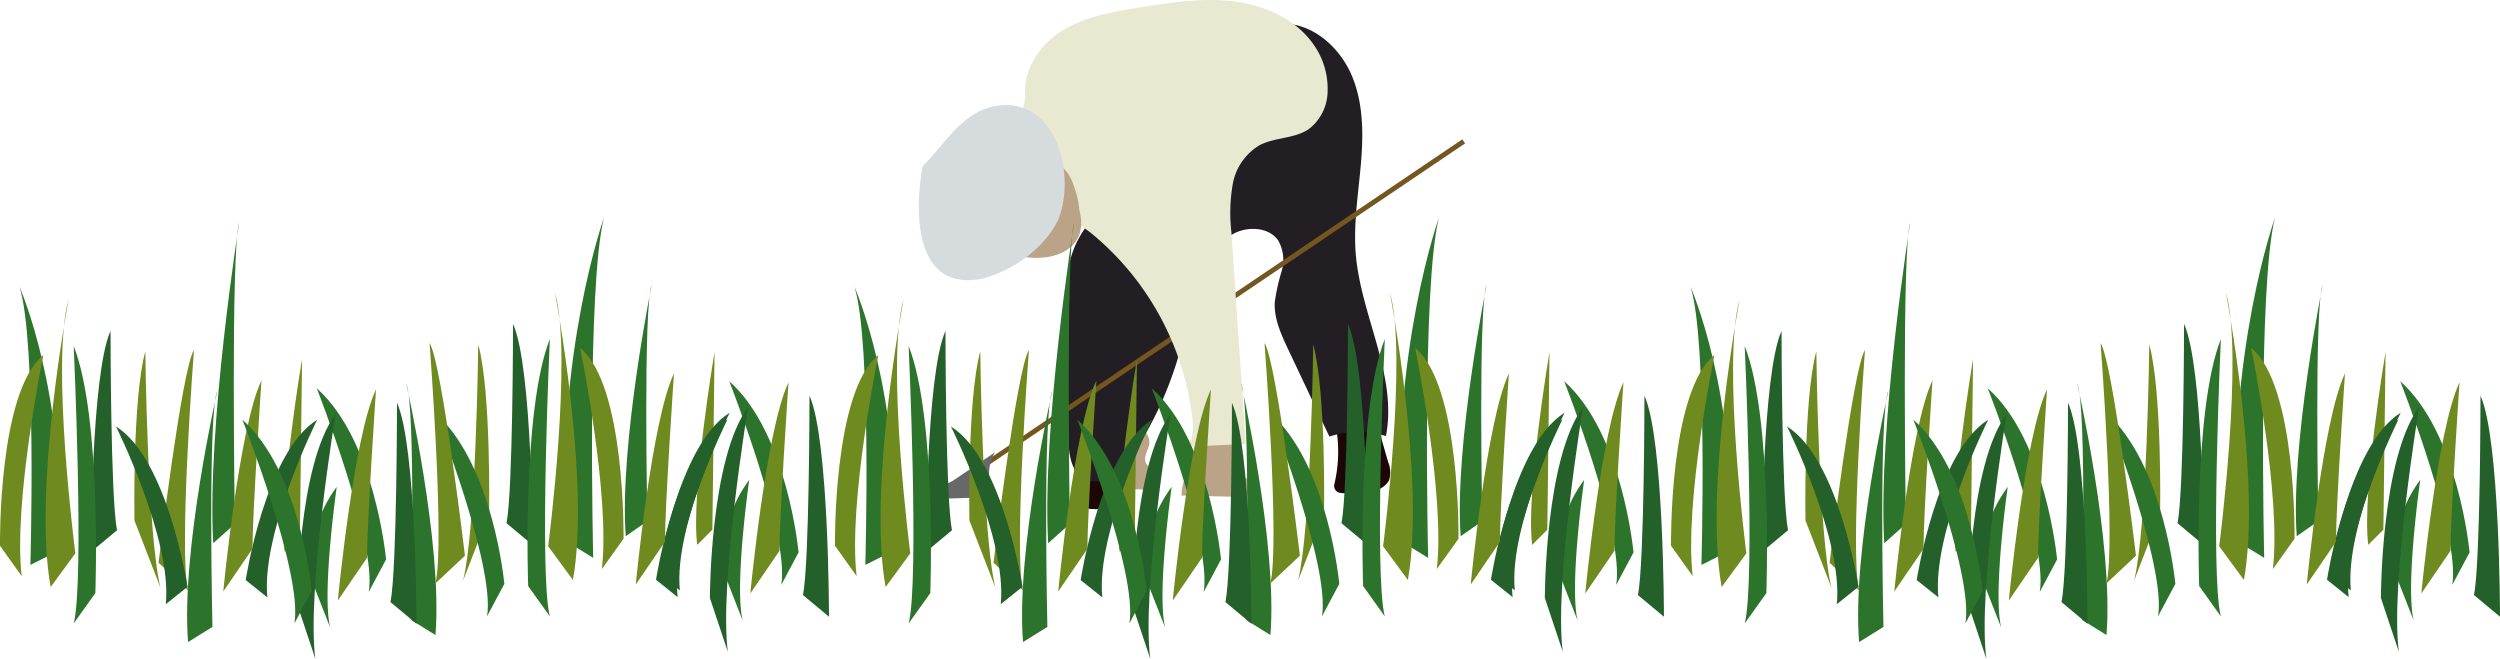 <svg xmlns="http://www.w3.org/2000/svg" xmlns:xlink="http://www.w3.org/1999/xlink" width="447" height="117.81" viewBox="0 0 447 117.81">
  <defs>
    <clipPath id="clip-path">
      <rect id="長方形_25197" data-name="長方形 25197" width="447" height="117.81" fill="none"/>
    </clipPath>
    <clipPath id="clip-path-2">
      <rect id="長方形_25194" data-name="長方形 25194" width="148.223" height="78.899" fill="none"/>
    </clipPath>
  </defs>
  <g id="グループ_1435" data-name="グループ 1435" transform="translate(0 0)" style="isolation: isolate">
    <g id="グループ_1434" data-name="グループ 1434" transform="translate(0 0)" clip-path="url(#clip-path)">
      <g id="グループ_1429" data-name="グループ 1429" transform="translate(0 38.912)">
        <g id="グループ_1428" data-name="グループ 1428" clip-path="url(#clip-path-2)">
          <path id="パス_1255" data-name="パス 1255" d="M51.771,77.639l5.036,3.1s-1.161-48.824,1.933-60.833c0,0-8.521,23.635-6.969,57.734" transform="translate(49.256 -19.903)" fill="#2c742b"/>
          <path id="パス_1256" data-name="パス 1256" d="M57.305,71l3.867-2.708s-.768-38.365.776-42.24c0,0-5.808,28.671-4.643,44.947" transform="translate(54.574 -14.036)" fill="#2c742b"/>
          <path id="パス_1257" data-name="パス 1257" d="M42.385,80.037,38.028,77.33s.868-38.369-.874-42.24c0,0,6.543,28.671,5.231,44.947" transform="translate(35.479 -5.403)" fill="#2c742b"/>
          <path id="パス_1258" data-name="パス 1258" d="M63.865,66.681l2.713-2.711.389-31.777s-4.262,25.181-3.1,34.488" transform="translate(60.794 -8.17)" fill="#6f8a1e"/>
          <path id="パス_1259" data-name="パス 1259" d="M50.976,69.142s0-31.769-3.486-39.526c0,0-.008,29.838-1.163,35.652Z" transform="translate(44.238 -10.63)" fill="#24602a"/>
          <path id="パス_1260" data-name="パス 1260" d="M78.092,75.714s0-31.773-3.488-39.524c0,0-.006,29.836-1.161,35.652Z" transform="translate(70.131 -4.353)" fill="#24602a"/>
          <path id="パス_1261" data-name="パス 1261" d="M60.2,66.418s3.486-22.859,12.783-28.673c0,0-10.076,20.143-8.91,31.771Z" transform="translate(57.486 -2.868)" fill="#24602a"/>
          <path id="パス_1262" data-name="パス 1262" d="M60,67.033S63.485,44.174,72.782,38.36c0,0-10.081,20.153-8.916,31.775Z" transform="translate(57.293 -2.281)" fill="#24602a"/>
          <path id="パス_1263" data-name="パス 1263" d="M60.82,65.93s.379-27.511-7.755-34.1c0,0,5.427,26.346,3.875,39.524Z" transform="translate(50.672 -8.517)" fill="#6f8a1e"/>
          <path id="パス_1264" data-name="パス 1264" d="M48.364,75.177s-1.157-31.384,3.875-44.171c0,0-1.933,42.232,0,49.594Z" transform="translate(46.073 -9.303)" fill="#2c742b"/>
          <path id="パス_1265" data-name="パス 1265" d="M47.007,61.718s.383-21.7-1.937-30.219c0,0-.387,32.93-2.715,42.236Z" transform="translate(40.444 -8.832)" fill="#6f8a1e"/>
          <path id="パス_1266" data-name="パス 1266" d="M52.185,68.355s-1.939-21.314-12.4-30.61c0,0,10.852,27.507,9.3,36.42Z" transform="translate(37.991 -2.868)" fill="#2c742b"/>
          <path id="パス_1267" data-name="パス 1267" d="M79.094,65.48S77.153,44.171,66.7,34.866c0,0,10.844,27.515,9.3,36.422Z" transform="translate(63.69 -5.617)" fill="#2c742b"/>
          <path id="パス_1268" data-name="パス 1268" d="M66.194,60.16a24.083,24.083,0,0,1,4.649-16.271s-2.708,18.986-1.161,25.183Z" transform="translate(63.119 2.999)" fill="#2c742b"/>
          <path id="パス_1269" data-name="パス 1269" d="M64.928,71.362s0-24.9,6.83-34.135c0,0-5.229,31.728-3.617,43.772Z" transform="translate(62 -3.363)" fill="#24602a"/>
          <path id="パス_1270" data-name="パス 1270" d="M45.617,69.4S41.465,34.676,39.289,31.37c0,0,2.764,36.179,1.046,42.984Z" transform="translate(37.517 -8.955)" fill="#6f8a1e"/>
          <path id="パス_1271" data-name="パス 1271" d="M58.15,71.9s2.807-29.32,6.83-37.749c0,0-1.613,23.7-1.613,30.119Z" transform="translate(55.528 -6.305)" fill="#6f8a1e"/>
          <path id="パス_1272" data-name="パス 1272" d="M68.626,72.715S71.433,43.4,75.456,34.97c0,0-1.613,23.693-1.613,30.117Z" transform="translate(65.531 -5.518)" fill="#6f8a1e"/>
          <path id="パス_1273" data-name="パス 1273" d="M50.137,72.129S54.561,38,51.347,26.752c0,0,6.422,33.732,3.214,51.4Z" transform="translate(47.876 -13.365)" fill="#6f8a1e"/>
          <path id="パス_1274" data-name="パス 1274" d="M8.762,73.421,3.726,75.957S4.887,36.05,1.785,26.232c0,0,8.523,19.316,6.977,47.189" transform="translate(1.705 -13.862)" fill="#2c742b"/>
          <path id="パス_1275" data-name="パス 1275" d="M19.577,77.692l3.867-3.456s-.768-48.939.776-53.883c0,0-5.808,36.58-4.643,57.339" transform="translate(18.547 -19.476)" fill="#2c742b"/>
          <path id="パス_1276" data-name="パス 1276" d="M17.286,80.679l4.356-2.709s-.864-38.361.878-42.238c0,0-6.543,28.676-5.233,44.947" transform="translate(16.341 -4.79)" fill="#2c742b"/>
          <path id="パス_1277" data-name="パス 1277" d="M26.137,67.323l2.715-2.709.387-31.779s-4.262,25.187-3.1,34.488" transform="translate(24.767 -7.556)" fill="#6f8a1e"/>
          <path id="パス_1278" data-name="パス 1278" d="M8.324,69.78s0-31.773,3.493-39.518c0,0,0,29.83,1.159,35.644Z" transform="translate(7.949 -10.013)" fill="#24602a"/>
          <path id="パス_1279" data-name="パス 1279" d="M40.364,76.358s0-31.769-3.486-39.524c0,0-.008,29.836-1.163,35.65Z" transform="translate(34.104 -3.738)" fill="#24602a"/>
          <path id="パス_1280" data-name="パス 1280" d="M22.473,67.061S25.959,44.2,35.256,38.386c0,0-10.076,20.151-8.91,31.773Z" transform="translate(21.46 -2.256)" fill="#24602a"/>
          <path id="パス_1281" data-name="パス 1281" d="M0,66.567S-.377,39.058,7.757,32.474c0,0-5.427,26.344-3.88,39.52Z" transform="translate(0 -7.901)" fill="#6f8a1e"/>
          <path id="パス_1282" data-name="パス 1282" d="M10.613,75.826S11.778,44.434,6.74,31.647c0,0,1.933,42.236,0,49.6Z" transform="translate(6.436 -8.691)" fill="#2c742b"/>
          <path id="パス_1283" data-name="パス 1283" d="M12.309,62.367s-.387-21.7,1.941-30.227c0,0,.381,32.936,2.708,42.236Z" transform="translate(11.731 -8.22)" fill="#6f8a1e"/>
          <path id="パス_1284" data-name="パス 1284" d="M41.366,66.12s-1.939-21.308-12.4-30.61c0,0,10.844,27.507,9.3,36.424Z" transform="translate(27.664 -5.002)" fill="#2c742b"/>
          <path id="パス_1285" data-name="パス 1285" d="M28.467,60.8a24.073,24.073,0,0,1,4.647-16.271s-2.708,18.98-1.161,25.181Z" transform="translate(27.093 3.613)" fill="#2c742b"/>
          <path id="パス_1286" data-name="パス 1286" d="M27.2,72s0-24.892,6.83-34.133c0,0-5.227,31.726-3.619,43.774Z" transform="translate(25.974 -2.748)" fill="#24602a"/>
          <path id="パス_1287" data-name="パス 1287" d="M14.5,70.044s4.152-34.723,6.33-38.029c0,0-2.768,36.181-1.046,42.979Z" transform="translate(13.85 -8.34)" fill="#6f8a1e"/>
          <path id="パス_1288" data-name="パス 1288" d="M20.422,72.538s2.807-29.32,6.83-37.749c0,0-1.613,23.7-1.613,30.117Z" transform="translate(19.501 -5.691)" fill="#6f8a1e"/>
          <path id="パス_1289" data-name="パス 1289" d="M30.9,73.364s2.809-29.32,6.83-37.753c0,0-1.611,23.7-1.611,30.121Z" transform="translate(29.505 -4.906)" fill="#6f8a1e"/>
          <path id="パス_1290" data-name="パス 1290" d="M9.489,72.776S5.065,38.644,8.281,27.4c0,0-6.424,33.736-3.208,51.4Z" transform="translate(3.984 -12.751)" fill="#6f8a1e"/>
          <path id="パス_1291" data-name="パス 1291" d="M23.392,67.678S19.9,44.815,10.607,39.005c0,0,10.076,20.143,8.91,31.773Z" transform="translate(10.129 -1.665)" fill="#24602a"/>
          <path id="パス_1292" data-name="パス 1292" d="M34.57,69s-1.939-21.31-12.4-30.614c0,0,10.852,27.511,9.3,36.426Z" transform="translate(21.17 -2.256)" fill="#2c742b"/>
        </g>
      </g>
      <g id="グループ_1433" data-name="グループ 1433" transform="translate(298.777 38.912)">
        <g id="グループ_1432" data-name="グループ 1432" clip-path="url(#clip-path-2)">
          <path id="パス_1331" data-name="パス 1331" d="M204.606,77.639l5.036,3.1s-1.161-48.824,1.933-60.833c0,0-8.521,23.635-6.969,57.734" transform="translate(-103.579 -19.903)" fill="#2c742b"/>
          <path id="パス_1332" data-name="パス 1332" d="M210.14,71l3.867-2.708s-.768-38.365.776-42.24c0,0-5.808,28.671-4.643,44.947" transform="translate(-98.261 -14.036)" fill="#2c742b"/>
          <path id="パス_1333" data-name="パス 1333" d="M195.22,80.037l-4.357-2.708s.868-38.369-.874-42.24c0,0,6.543,28.671,5.231,44.947" transform="translate(-117.356 -5.403)" fill="#2c742b"/>
          <path id="パス_1334" data-name="パス 1334" d="M216.7,66.681l2.713-2.711.389-31.777s-4.262,25.181-3.1,34.488" transform="translate(-92.041 -8.17)" fill="#6f8a1e"/>
          <path id="パス_1335" data-name="パス 1335" d="M203.811,69.142s0-31.769-3.486-39.526c0,0-.008,29.838-1.163,35.652Z" transform="translate(-108.597 -10.63)" fill="#24602a"/>
          <path id="パス_1336" data-name="パス 1336" d="M230.927,75.714s0-31.773-3.488-39.524c0,0-.006,29.836-1.161,35.652Z" transform="translate(-82.704 -4.353)" fill="#24602a"/>
          <path id="パス_1337" data-name="パス 1337" d="M213.036,66.418s3.486-22.859,12.783-28.673c0,0-10.076,20.143-8.91,31.771Z" transform="translate(-95.349 -2.868)" fill="#24602a"/>
          <path id="パス_1338" data-name="パス 1338" d="M212.834,67.033s3.486-22.859,12.783-28.673c0,0-10.081,20.153-8.916,31.775Z" transform="translate(-95.542 -2.281)" fill="#24602a"/>
          <path id="パス_1339" data-name="パス 1339" d="M213.655,65.93s.379-27.511-7.755-34.1c0,0,5.427,26.346,3.875,39.524Z" transform="translate(-102.163 -8.517)" fill="#6f8a1e"/>
          <path id="パス_1340" data-name="パス 1340" d="M201.2,75.177s-1.157-31.384,3.875-44.171c0,0-1.933,42.232,0,49.594Z" transform="translate(-106.762 -9.303)" fill="#2c742b"/>
          <path id="パス_1341" data-name="パス 1341" d="M199.842,61.718s.383-21.7-1.937-30.219c0,0-.387,32.93-2.715,42.236Z" transform="translate(-112.391 -8.832)" fill="#6f8a1e"/>
          <path id="パス_1342" data-name="パス 1342" d="M205.02,68.355s-1.939-21.314-12.4-30.61c0,0,10.852,27.507,9.3,36.42Z" transform="translate(-114.844 -2.868)" fill="#2c742b"/>
          <path id="パス_1343" data-name="パス 1343" d="M231.929,65.48s-1.941-21.308-12.4-30.614c0,0,10.844,27.515,9.3,36.422Z" transform="translate(-89.145 -5.617)" fill="#2c742b"/>
          <path id="パス_1344" data-name="パス 1344" d="M219.029,60.16a24.083,24.083,0,0,1,4.649-16.271s-2.708,18.986-1.161,25.183Z" transform="translate(-89.716 2.999)" fill="#2c742b"/>
          <path id="パス_1345" data-name="パス 1345" d="M217.763,71.362s0-24.9,6.83-34.135c0,0-5.229,31.728-3.617,43.772Z" transform="translate(-90.835 -3.363)" fill="#24602a"/>
          <path id="パス_1346" data-name="パス 1346" d="M198.452,69.4S194.3,34.676,192.124,31.37c0,0,2.764,36.179,1.046,42.984Z" transform="translate(-115.318 -8.955)" fill="#6f8a1e"/>
          <path id="パス_1347" data-name="パス 1347" d="M210.985,71.9s2.807-29.32,6.83-37.749c0,0-1.613,23.7-1.613,30.119Z" transform="translate(-97.307 -6.305)" fill="#6f8a1e"/>
          <path id="パス_1348" data-name="パス 1348" d="M221.461,72.715s2.807-29.316,6.83-37.745c0,0-1.613,23.693-1.613,30.117Z" transform="translate(-87.304 -5.518)" fill="#6f8a1e"/>
          <path id="パス_1349" data-name="パス 1349" d="M202.973,72.129S207.4,38,204.181,26.752c0,0,6.422,33.732,3.214,51.4Z" transform="translate(-104.958 -13.365)" fill="#6f8a1e"/>
          <path id="パス_1350" data-name="パス 1350" d="M161.6,73.421l-5.036,2.536s1.161-39.907-1.941-49.725c0,0,8.523,19.316,6.977,47.189" transform="translate(-151.13 -13.862)" fill="#2c742b"/>
          <path id="パス_1351" data-name="パス 1351" d="M172.412,77.692l3.867-3.456s-.766-48.939.776-53.883c0,0-5.808,36.58-4.643,57.339" transform="translate(-134.288 -19.476)" fill="#2c742b"/>
          <path id="パス_1352" data-name="パス 1352" d="M170.121,80.679l4.356-2.709s-.864-38.361.878-42.238c0,0-6.543,28.676-5.233,44.947" transform="translate(-136.494 -4.79)" fill="#2c742b"/>
          <path id="パス_1353" data-name="パス 1353" d="M178.972,67.323l2.715-2.709.387-31.779s-4.262,25.187-3.1,34.488" transform="translate(-128.068 -7.556)" fill="#6f8a1e"/>
          <path id="パス_1354" data-name="パス 1354" d="M161.159,69.78s0-31.773,3.493-39.518c0,0,0,29.83,1.159,35.644Z" transform="translate(-144.886 -10.013)" fill="#24602a"/>
          <path id="パス_1355" data-name="パス 1355" d="M193.2,76.358s0-31.769-3.486-39.524c0,0-.008,29.836-1.163,35.65Z" transform="translate(-118.73 -3.738)" fill="#24602a"/>
          <path id="パス_1356" data-name="パス 1356" d="M175.308,67.061s3.486-22.861,12.783-28.674c0,0-10.076,20.151-8.91,31.773Z" transform="translate(-131.375 -2.256)" fill="#24602a"/>
          <path id="パス_1357" data-name="パス 1357" d="M152.837,66.567s-.379-27.509,7.755-34.093c0,0-5.427,26.344-3.88,39.52Z" transform="translate(-152.835 -7.901)" fill="#6f8a1e"/>
          <path id="パス_1358" data-name="パス 1358" d="M163.448,75.826s1.165-31.392-3.873-44.179c0,0,1.933,42.236,0,49.6Z" transform="translate(-146.399 -8.691)" fill="#2c742b"/>
          <path id="パス_1359" data-name="パス 1359" d="M165.144,62.367s-.387-21.7,1.941-30.227c0,0,.381,32.936,2.708,42.236Z" transform="translate(-141.104 -8.22)" fill="#6f8a1e"/>
          <path id="パス_1360" data-name="パス 1360" d="M194.2,66.12s-1.939-21.308-12.4-30.61c0,0,10.844,27.507,9.3,36.424Z" transform="translate(-125.171 -5.002)" fill="#2c742b"/>
          <path id="パス_1361" data-name="パス 1361" d="M181.3,60.8a24.073,24.073,0,0,1,4.647-16.271s-2.708,18.98-1.161,25.181Z" transform="translate(-125.742 3.613)" fill="#2c742b"/>
          <path id="パス_1362" data-name="パス 1362" d="M180.035,72s0-24.892,6.83-34.133c0,0-5.227,31.726-3.619,43.774Z" transform="translate(-126.861 -2.748)" fill="#24602a"/>
          <path id="パス_1363" data-name="パス 1363" d="M167.339,70.044s4.152-34.723,6.33-38.029c0,0-2.768,36.181-1.046,42.979Z" transform="translate(-138.985 -8.34)" fill="#6f8a1e"/>
          <path id="パス_1364" data-name="パス 1364" d="M173.257,72.538s2.807-29.32,6.83-37.749c0,0-1.613,23.7-1.613,30.117Z" transform="translate(-133.334 -5.691)" fill="#6f8a1e"/>
          <path id="パス_1365" data-name="パス 1365" d="M183.733,73.364s2.809-29.32,6.83-37.753c0,0-1.611,23.7-1.611,30.121Z" transform="translate(-123.33 -4.906)" fill="#6f8a1e"/>
          <path id="パス_1366" data-name="パス 1366" d="M162.324,72.776S157.9,38.644,161.116,27.4c0,0-6.424,33.736-3.208,51.4Z" transform="translate(-148.851 -12.751)" fill="#6f8a1e"/>
          <path id="パス_1367" data-name="パス 1367" d="M176.227,67.678s-3.489-22.863-12.785-28.673c0,0,10.076,20.143,8.91,31.773Z" transform="translate(-142.706 -1.665)" fill="#24602a"/>
          <path id="パス_1368" data-name="パス 1368" d="M187.4,69s-1.939-21.31-12.4-30.614c0,0,10.852,27.511,9.3,36.426Z" transform="translate(-131.665 -2.256)" fill="#2c742b"/>
        </g>
      </g>
      <path id="パス_1369" data-name="パス 1369" d="M110.9,41.34l-.5-.137c.242,3.317-2.336,6.025-2.336,9.534l9.559.223a4.022,4.022,0,0,0,2.467-.467,1.514,1.514,0,0,0,.7-1.32c-.08-1.37-2.129-1.738-2.623-3.02-.463-1.2.663-2.44.665-3.726a2.78,2.78,0,0,0-1.693-2.383,5.542,5.542,0,0,0-3.03-.321,11.4,11.4,0,0,0-3.789,1.177" transform="translate(103.191 37.866)" fill="#baa386"/>
      <path id="パス_1370" data-name="パス 1370" d="M102.456,40.667l-.5-.137a16.061,16.061,0,0,1-2.336,9.534l9.559.223a4.954,4.954,0,0,0,2.029-.233,1.7,1.7,0,0,0,1.138-1.554c-.08-1.37-2.129-1.74-2.623-3.02-.461-1.2.663-2.44.665-3.726a2.78,2.78,0,0,0-1.693-2.383,5.542,5.542,0,0,0-3.03-.321,11.4,11.4,0,0,0-3.789,1.177" transform="translate(95.13 37.223)" fill="#baa386"/>
      <path id="パス_1371" data-name="パス 1371" d="M122.533,40.516a25.113,25.113,0,0,1-.473,9.077,1.265,1.265,0,0,0,1.165,1.566,16.881,16.881,0,0,0,5.8-.346,4.258,4.258,0,0,0,2.764-1.795,4.636,4.636,0,0,0-.1-3.362q-.578-2.009-1.153-4.015a4.972,4.972,0,0,0-.714-1.679c-1-1.312-2.938-1.3-4.582-1.173a5.031,5.031,0,0,0-1.714.34,1.7,1.7,0,0,0-1.048,1.312" transform="translate(116.52 36.985)" fill="#1d0608"/>
      <path id="パス_1372" data-name="パス 1372" d="M106.019,41.286a28.24,28.24,0,0,0,2.61,9.038,1.542,1.542,0,0,1-1.163,2.189,25.685,25.685,0,0,1-5.546.233,4.261,4.261,0,0,1-3.089-1.153,4.645,4.645,0,0,1-.635-3.3q.126-2.085.254-4.172a4.962,4.962,0,0,1,.334-1.793c.69-1.5,2.584-1.912,4.217-2.141a5.054,5.054,0,0,1,1.748-.039,1.708,1.708,0,0,1,1.308,1.054" transform="translate(93.735 38.277)" fill="#1d0608"/>
      <path id="パス_1373" data-name="パス 1373" d="M122.264,45.077a18.543,18.543,0,0,0-1.007,2.164C119.983,50.5,119.49,54,118.73,57.411a65.491,65.491,0,0,1-9.1,21.572,13.327,13.327,0,0,1-3.634,4.054,5.237,5.237,0,0,1-5.2.516c-2.436-1.306-2.794-4.59-2.85-7.354l-.434-21.052c-.09-4.422-.154-9,1.564-13.07,1.343-3.181,3.677-5.824,5.97-8.4q5.7-6.413,11.407-12.828A148.5,148.5,0,0,1,136.934,2.167c5.323.344,9.792,4.6,11.8,9.538s1.971,10.465,1.5,15.778-1.339,10.639-.889,15.954c.931,11.016,7.474,21.608,5.388,32.465a16.861,16.861,0,0,0-10.115.086l-7.372-15.606c-1.269-2.688-2.569-5.521-2.385-8.488a36.509,36.509,0,0,1,1.218-5.474,7.08,7.08,0,0,0-.571-5.433c-1.552-2.328-5.016-2.62-7.577-1.49a12.388,12.388,0,0,0-5.667,5.579" transform="translate(93.074 2.07)" fill="#231e23"/>
      <line id="線_20" data-name="線 20" y1="62.119" x2="91.99" transform="translate(169.717 25.277)" fill="none" stroke="#74571f" stroke-miterlimit="10" stroke-width="0.883"/>
      <path id="パス_1374" data-name="パス 1374" d="M97.927,41.366c-2.391,3.72,0,7.992,0,7.992l-14.163.461,6.586-3.337Z" transform="translate(79.986 39.501)" fill="#676868"/>
      <path id="パス_1375" data-name="パス 1375" d="M131.384,48.049q.191,2.8.379,5.6.874,12.861,1.746,25.723-5.269.258-10.539.518c1.228-1.374,1.187-3.437.975-5.268A50.449,50.449,0,0,0,105.632,41.49a62.734,62.734,0,0,1-7.088-5.908,19.5,19.5,0,0,1-4.416-18.194C93.541,12.941,96.37,8.341,100.2,5.8c4.242-2.813,9.442-3.679,14.47-4.481,5.527-.88,11.143-1.761,16.7-1.071s11.139,3.173,14.316,7.781a13.645,13.645,0,0,1,2.461,8.244,8.616,8.616,0,0,1-3.39,6.825c-2.577,1.734-6.064,1.427-8.809,2.883a10.185,10.185,0,0,0-4.76,6.916,30.141,30.141,0,0,0-.242,8.629q.22,3.261.442,6.524" transform="translate(89.231 0.001)" fill="#e9e8d1"/>
      <path id="パス_1376" data-name="パス 1376" d="M102.577,17.921a6.561,6.561,0,0,0-2.856-3.054c-1.423,4.311-7.554,12.8-6.379,16.72,5.738,1.245,12.541-1.046,10.666-8.181a18.137,18.137,0,0,0-1.431-5.485" transform="translate(88.99 14.197)" fill="#baa386"/>
      <path id="パス_1377" data-name="パス 1377" d="M108.966,30.13c3.4-8.584-.727-23.035-12.214-20.147C91.37,11.546,88.43,16.83,84.694,20.6c-1.484,8.42-1.425,22.663,10.975,20.006,5.394-1.56,10.785-5.374,13.291-10.465l.006-.012" transform="translate(80.249 9.175)" fill="#d6dbde"/>
      <g id="グループ_1431" data-name="グループ 1431" transform="translate(149.288 38.912)">
        <g id="グループ_1430" data-name="グループ 1430" clip-path="url(#clip-path-2)">
          <path id="パス_1293" data-name="パス 1293" d="M128.137,77.639l5.036,3.1s-1.161-48.824,1.933-60.833c0,0-8.521,23.635-6.969,57.734" transform="translate(-27.11 -19.903)" fill="#2c742b"/>
          <path id="パス_1294" data-name="パス 1294" d="M133.671,71l3.867-2.708s-.768-38.365.776-42.24c0,0-5.808,28.671-4.643,44.947" transform="translate(-21.792 -14.036)" fill="#2c742b"/>
          <path id="パス_1295" data-name="パス 1295" d="M118.751,80.037l-4.357-2.708s.868-38.369-.874-42.24c0,0,6.543,28.671,5.231,44.947" transform="translate(-40.888 -5.403)" fill="#2c742b"/>
          <path id="パス_1296" data-name="パス 1296" d="M140.231,66.681l2.713-2.711.389-31.777s-4.262,25.181-3.1,34.488" transform="translate(-15.572 -8.17)" fill="#6f8a1e"/>
          <path id="パス_1297" data-name="パス 1297" d="M127.342,69.142s0-31.769-3.486-39.526c0,0-.008,29.838-1.163,35.652Z" transform="translate(-32.128 -10.63)" fill="#24602a"/>
          <path id="パス_1298" data-name="パス 1298" d="M154.458,75.714s0-31.773-3.486-39.524c0,0-.008,29.836-1.163,35.652Z" transform="translate(-6.235 -4.353)" fill="#24602a"/>
          <path id="パス_1299" data-name="パス 1299" d="M136.567,66.418s3.486-22.859,12.783-28.673c0,0-10.076,20.143-8.91,31.771Z" transform="translate(-18.88 -2.868)" fill="#24602a"/>
          <path id="パス_1300" data-name="パス 1300" d="M136.365,67.033s3.486-22.859,12.783-28.673c0,0-10.081,20.153-8.916,31.775Z" transform="translate(-19.073 -2.281)" fill="#24602a"/>
          <path id="パス_1301" data-name="パス 1301" d="M137.186,65.93s.379-27.511-7.755-34.1c0,0,5.427,26.346,3.875,39.524Z" transform="translate(-25.694 -8.517)" fill="#6f8a1e"/>
          <path id="パス_1302" data-name="パス 1302" d="M124.73,75.177s-1.157-31.384,3.875-44.171c0,0-1.933,42.232,0,49.594Z" transform="translate(-30.293 -9.303)" fill="#2c742b"/>
          <path id="パス_1303" data-name="パス 1303" d="M123.373,61.718s.383-21.7-1.937-30.219c0,0-.387,32.93-2.715,42.236Z" transform="translate(-35.922 -8.832)" fill="#6f8a1e"/>
          <path id="パス_1304" data-name="パス 1304" d="M128.55,68.355s-1.939-21.314-12.4-30.61c0,0,10.85,27.507,9.3,36.42Z" transform="translate(-38.374 -2.868)" fill="#2c742b"/>
          <path id="パス_1305" data-name="パス 1305" d="M155.46,65.48s-1.941-21.308-12.4-30.614c0,0,10.844,27.515,9.3,36.422Z" transform="translate(-12.676 -5.617)" fill="#2c742b"/>
          <path id="パス_1306" data-name="パス 1306" d="M142.56,60.16a24.083,24.083,0,0,1,4.649-16.271s-2.708,18.986-1.161,25.183Z" transform="translate(-13.247 2.999)" fill="#2c742b"/>
          <path id="パス_1307" data-name="パス 1307" d="M141.294,71.362s0-24.9,6.83-34.135c0,0-5.227,31.728-3.617,43.772Z" transform="translate(-14.366 -3.363)" fill="#24602a"/>
          <path id="パス_1308" data-name="パス 1308" d="M121.983,69.4s-4.152-34.725-6.328-38.031c0,0,2.766,36.179,1.046,42.984Z" transform="translate(-38.849 -8.955)" fill="#6f8a1e"/>
          <path id="パス_1309" data-name="パス 1309" d="M134.516,71.9s2.807-29.32,6.83-37.749c0,0-1.613,23.7-1.613,30.119Z" transform="translate(-20.838 -6.305)" fill="#6f8a1e"/>
          <path id="パス_1310" data-name="パス 1310" d="M144.992,72.715S147.8,43.4,151.822,34.97c0,0-1.613,23.693-1.613,30.117Z" transform="translate(-10.835 -5.518)" fill="#6f8a1e"/>
          <path id="パス_1311" data-name="パス 1311" d="M126.5,72.129S130.926,38,127.712,26.752c0,0,6.424,33.732,3.214,51.4Z" transform="translate(-28.489 -13.365)" fill="#6f8a1e"/>
          <path id="パス_1312" data-name="パス 1312" d="M85.128,73.421l-5.036,2.536s1.161-39.907-1.941-49.725c0,0,8.523,19.316,6.977,47.189" transform="translate(-74.662 -13.862)" fill="#2c742b"/>
          <path id="パス_1313" data-name="パス 1313" d="M95.943,77.692l3.869-3.456s-.768-48.939.774-53.883c0,0-5.808,36.58-4.643,57.339" transform="translate(-57.819 -19.476)" fill="#2c742b"/>
          <path id="パス_1314" data-name="パス 1314" d="M93.653,80.679l4.354-2.709s-.864-38.361.878-42.238c0,0-6.543,28.676-5.231,44.947" transform="translate(-60.025 -4.79)" fill="#2c742b"/>
          <path id="パス_1315" data-name="パス 1315" d="M102.5,67.323l2.715-2.709.387-31.779s-4.262,25.187-3.1,34.488" transform="translate(-51.599 -7.556)" fill="#6f8a1e"/>
          <path id="パス_1316" data-name="パス 1316" d="M84.69,69.78s0-31.773,3.493-39.518c0,0,0,29.83,1.159,35.644Z" transform="translate(-68.417 -10.013)" fill="#24602a"/>
          <path id="パス_1317" data-name="パス 1317" d="M116.73,76.358s0-31.769-3.486-39.524c0,0-.008,29.836-1.163,35.65Z" transform="translate(-42.262 -3.738)" fill="#24602a"/>
          <path id="パス_1318" data-name="パス 1318" d="M98.839,67.061s3.486-22.861,12.783-28.674c0,0-10.076,20.151-8.91,31.773Z" transform="translate(-54.907 -2.256)" fill="#24602a"/>
          <path id="パス_1319" data-name="パス 1319" d="M76.369,66.567s-.381-27.509,7.753-34.093c0,0-5.427,26.344-3.88,39.52Z" transform="translate(-76.365 -7.901)" fill="#6f8a1e"/>
          <path id="パス_1320" data-name="パス 1320" d="M86.979,75.826s1.167-31.392-3.873-44.179c0,0,1.933,42.236,0,49.6Z" transform="translate(-69.93 -8.691)" fill="#2c742b"/>
          <path id="パス_1321" data-name="パス 1321" d="M88.675,62.367s-.387-21.7,1.941-30.227c0,0,.381,32.936,2.708,42.236Z" transform="translate(-64.635 -8.22)" fill="#6f8a1e"/>
          <path id="パス_1322" data-name="パス 1322" d="M117.732,66.12s-1.939-21.308-12.4-30.61c0,0,10.844,27.507,9.3,36.424Z" transform="translate(-48.703 -5.002)" fill="#2c742b"/>
          <path id="パス_1323" data-name="パス 1323" d="M104.833,60.8a24.068,24.068,0,0,1,4.649-16.271s-2.709,18.98-1.163,25.181Z" transform="translate(-49.273 3.613)" fill="#2c742b"/>
          <path id="パス_1324" data-name="パス 1324" d="M103.566,72s0-24.892,6.83-34.133c0,0-5.227,31.726-3.619,43.774Z" transform="translate(-50.393 -2.748)" fill="#24602a"/>
          <path id="パス_1325" data-name="パス 1325" d="M90.87,70.044s4.152-34.723,6.33-38.029c0,0-2.768,36.181-1.046,42.979Z" transform="translate(-62.516 -8.34)" fill="#6f8a1e"/>
          <path id="パス_1326" data-name="パス 1326" d="M96.788,72.538s2.807-29.32,6.83-37.749c0,0-1.613,23.7-1.613,30.117Z" transform="translate(-56.865 -5.691)" fill="#6f8a1e"/>
          <path id="パス_1327" data-name="パス 1327" d="M107.264,73.364s2.809-29.32,6.83-37.753c0,0-1.611,23.7-1.611,30.121Z" transform="translate(-46.861 -4.906)" fill="#6f8a1e"/>
          <path id="パス_1328" data-name="パス 1328" d="M85.855,72.776S81.431,38.644,84.647,27.4c0,0-6.424,33.736-3.208,51.4Z" transform="translate(-72.382 -12.751)" fill="#6f8a1e"/>
          <path id="パス_1329" data-name="パス 1329" d="M99.758,67.678s-3.49-22.863-12.785-28.673c0,0,10.076,20.143,8.91,31.773Z" transform="translate(-66.237 -1.665)" fill="#24602a"/>
          <path id="パス_1330" data-name="パス 1330" d="M110.936,69S109,47.689,98.536,38.386c0,0,10.852,27.511,9.3,36.426Z" transform="translate(-55.196 -2.256)" fill="#2c742b"/>
        </g>
      </g>
    </g>
  </g>
</svg>
